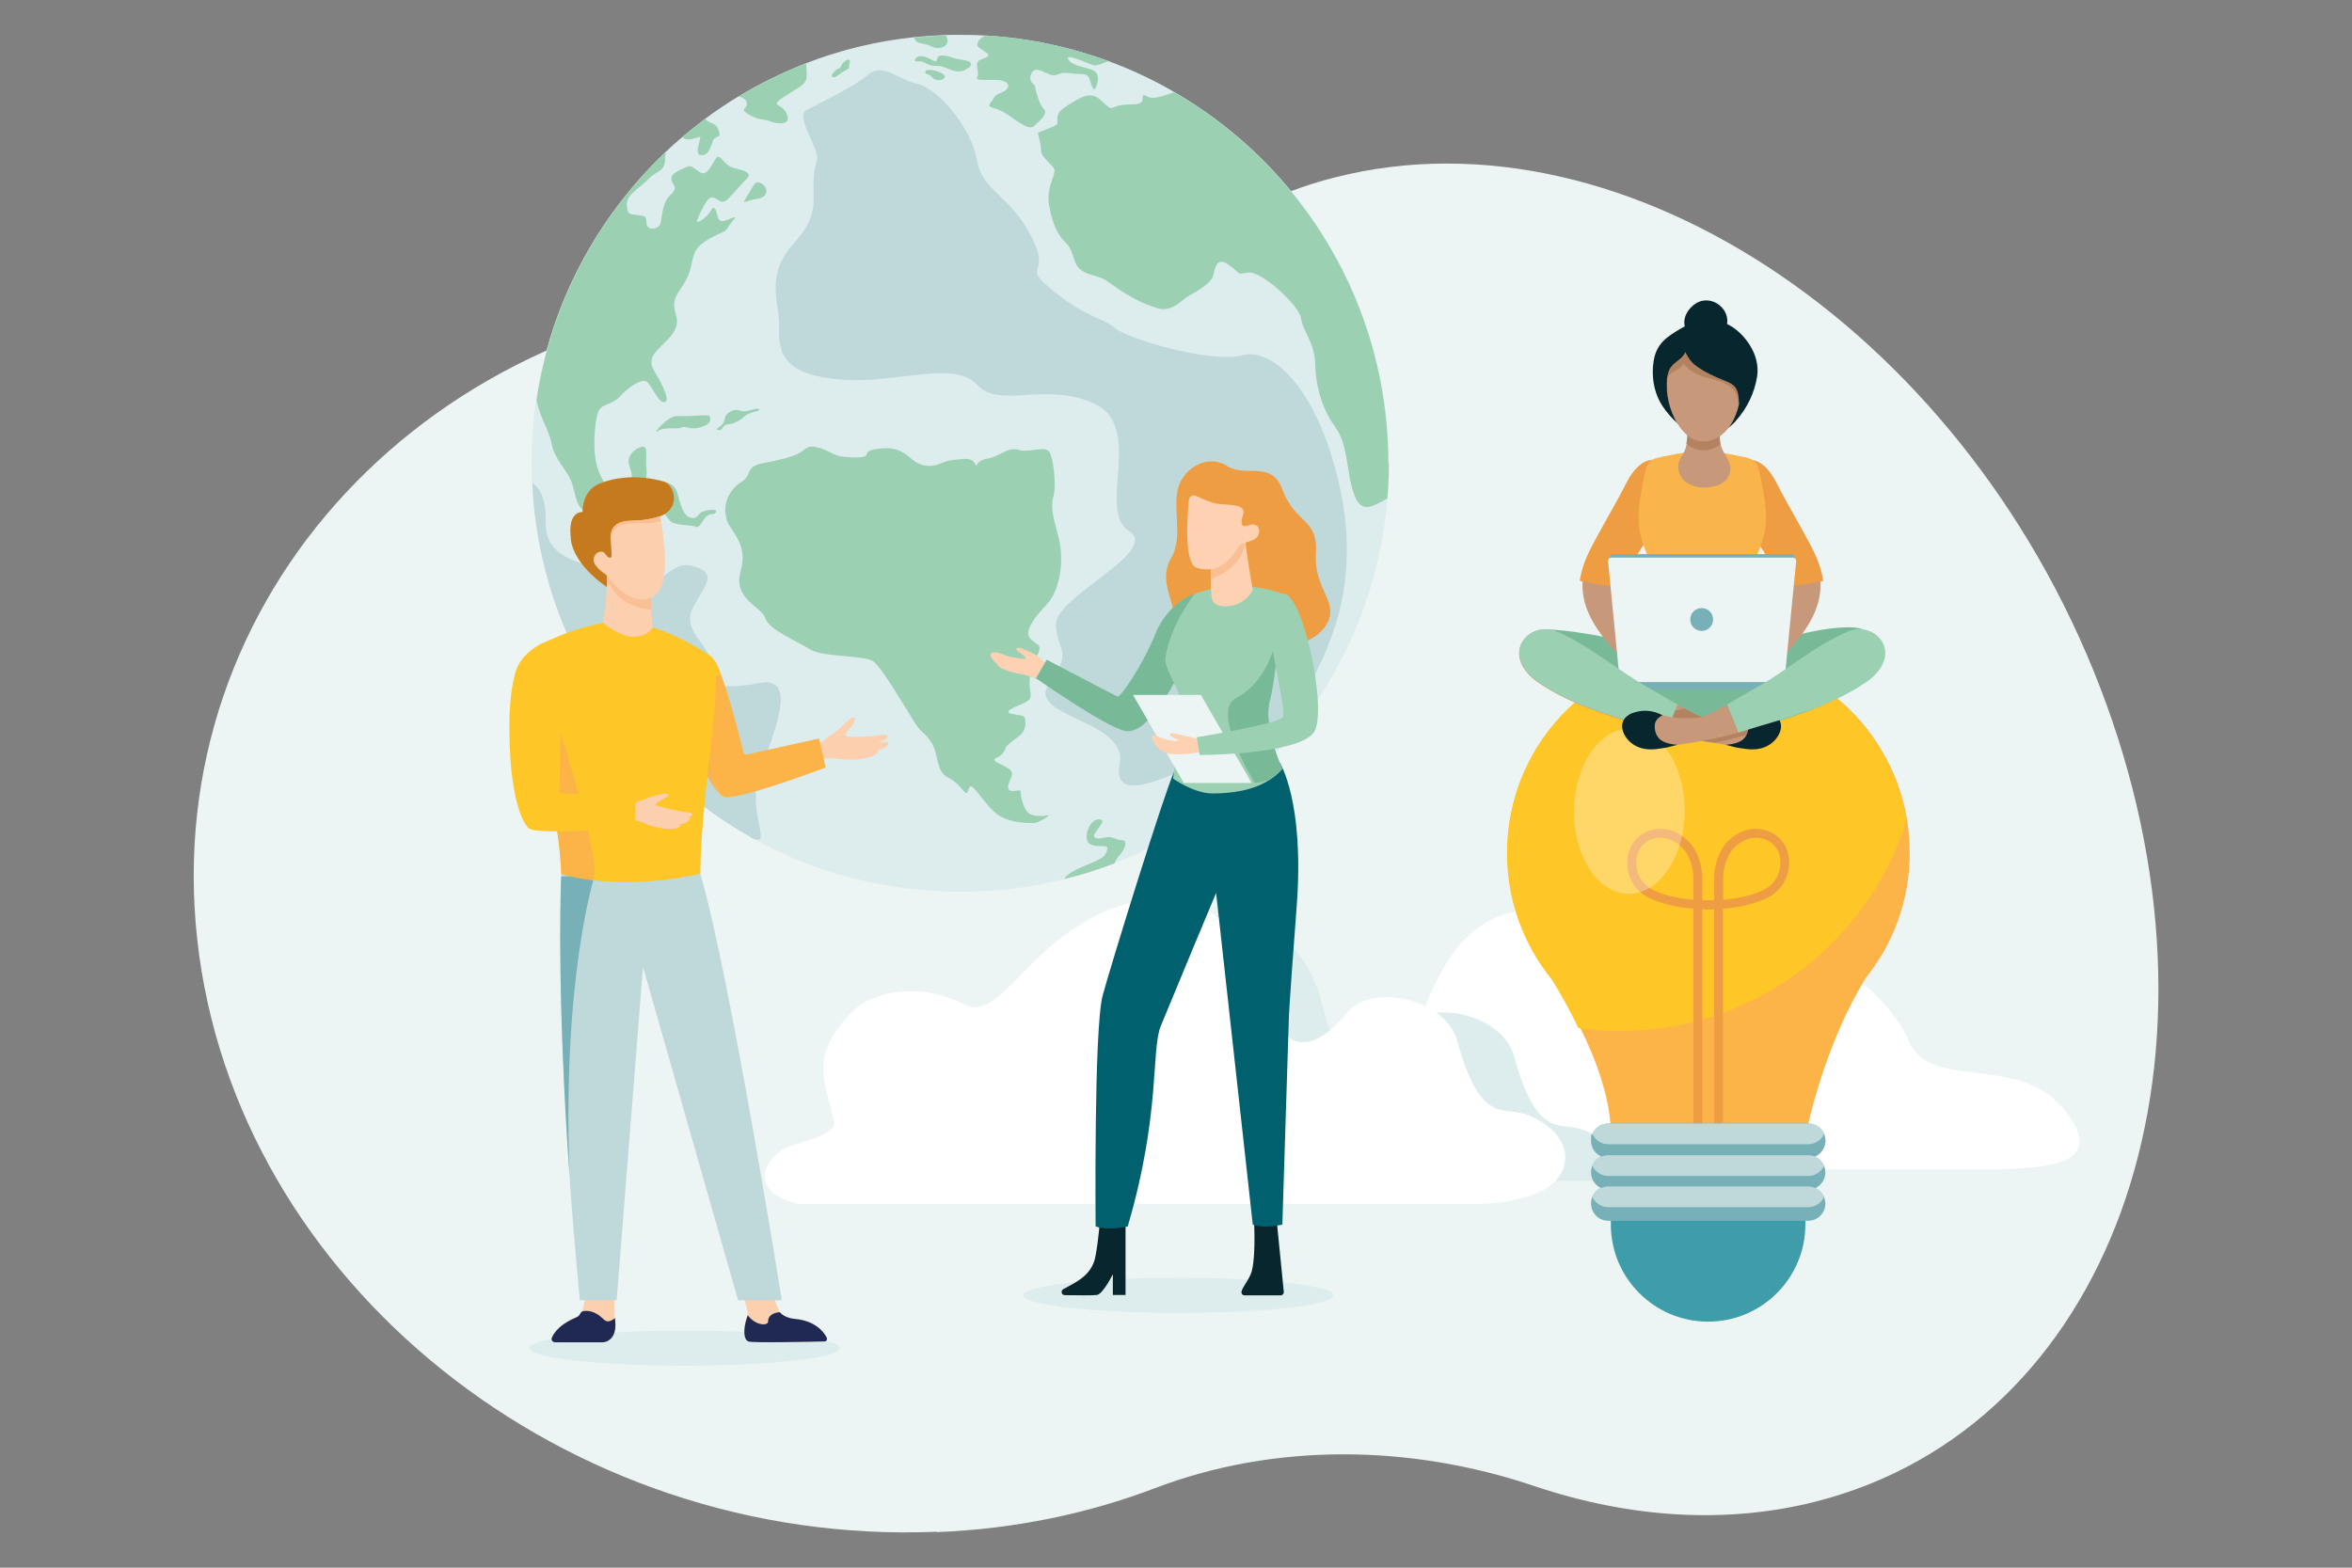 <?xml version="1.0" encoding="UTF-8"?>
<svg xmlns="http://www.w3.org/2000/svg" xmlns:xlink="http://www.w3.org/1999/xlink" version="1.1" viewBox="0 0 1296 864">
  <rect x="0" y="0" width="1296" height="864" fill="#808080" stroke="none"/>
  <defs>
    <style>
      .cls-1 {
        fill: #ef9d43;
      }

      .cls-2 {
        fill: #fbbf96;
      }

      .cls-3 {
        fill: #77b0b7;
      }

      .cls-4 {
        fill: #c67a1e;
      }

      .cls-5 {
        fill: #ddeded;
      }

      .cls-6 {
        opacity: .3;
      }

      .cls-6, .cls-7 {
        fill: #fff;
      }

      .cls-8 {
        isolation: isolate;
      }

      .cls-9 {
        fill: #b38361;
      }

      .cls-10 {
        fill: #f9b44b;
      }

      .cls-11 {
        fill: #edf4f4;
      }

      .cls-12 {
        fill: #c0e1e6;
      }

      .cls-13 {
        fill: #fcb448;
      }

      .cls-14 {
        opacity: .2;
      }

      .cls-15 {
        fill: #08262d;
      }

      .cls-16 {
        fill: #9cd0b3;
      }

      .cls-17 {
        fill: #fccfaf;
      }

      .cls-18 {
        fill: #3f9daa;
      }

      .cls-19 {
        fill: #bccea4;
      }

      .cls-20 {
        fill: #fdd1b1;
      }

      .cls-21 {
        fill: #61b6ca;
      }

      .cls-22 {
        fill: url(#linear-gradient);
        mix-blend-mode: multiply;
        opacity: .1;
      }

      .cls-23 {
        fill: #c79879;
      }

      .cls-24 {
        fill: #bfd9db;
      }

      .cls-25 {
        fill: #202952;
      }

      .cls-26 {
        fill: #78ba98;
      }

      .cls-27 {
        fill: #ffc628;
      }

      .cls-28 {
        clip-path: url(#clippath);
      }

      .cls-29 {
        fill: #01606d;
      }
    </style>
    <linearGradient id="linear-gradient" x1="-5619.1" y1="-1001" x2="-5583.4" y2="-1001" gradientTransform="translate(-5016 -1360) rotate(-151.7) scale(1 -1)" gradientUnits="userSpaceOnUse">
      <stop offset="0" stop-color="#fff"/>
      <stop offset="1" stop-color="#000"/>
    </linearGradient>
    <clipPath id="clippath">
      <path class="cls-10" d="M974.5,353.3c-2.1-5.5-5.1-9.9-6.9-15.6-2.4-7.7-4.1-18.6-1.3-26.5,2.9-8.4,6.5-15.1,6.8-24.4.2-8-1.4-15.9-3-23.8-1.6-7.7-2.3-10-9.9-11.2-2.7-.4-5.4-1.2-8.1-1.6-4.6-.8-9.2-1.2-13.9-1.2h0c0,0-.1,0-.2,0,0,0-.1,0-.2,0h0c-4.6,0-9.3.4-13.9,1.2-2.7.5-5.4,1.2-8.1,1.6-7.6,1.2-8.3,3.4-9.9,11.2-1.6,7.8-3.2,15.7-3,23.8.2,9.4,3.8,16,6.8,24.4,2.8,7.9,1.1,18.8-1.3,26.5-1.8,5.6-4.9,10.1-6.9,15.6-.2.4-.3.9-.2,1.3.2.6.7.9,1.2,1.2,10.1,5.3,21.4,6.8,32.4,7.7,1,0,1.9.1,2.8.2h0c0,0,.1,0,.2,0,0,0,.1,0,.2,0h0c.9,0,1.9-.2,2.8-.2,11-.8,22.3-2.4,32.4-7.7.5-.3,1.1-.6,1.2-1.2.1-.4,0-.9-.2-1.3Z"/>
    </clipPath>
  </defs>
  <!-- Generator: Adobe Illustrator 28.6.0, SVG Export Plug-In . SVG Version: 1.2.0 Build 709)  -->
  <g class="cls-8">
    <g id="Calque_1">
      <g>
        <path class="cls-11" d="M516.1,844.4c43-1.7,83.5-10.2,120.5-24.3,65.5-24.9,140.2-24.3,209.1-1,51.6,17.3,104.8,21.2,155.1,8.4,161.5-41.3,233-238,159.8-439.6-73.2-201.6-263.6-331.4-425.1-290.1-13.1,3.3-25.4,7.7-37.2,12.9-74.9,33.4-158.1,49.4-243.2,50-4.7,0-9.4.2-14.2.4-204.3,8.2-353.1,168.1-332.2,356.8,20.8,188.7,203.3,334.8,407.4,326.3Z"/>
        <g>
          <g>
            <path class="cls-12" d="M411.6,460.3c.3.2.7.4,1,.6-.3-.2-.7-.4-1-.6Z"/>
            <path class="cls-5" d="M765.3,255.4c0,6.5-.3,12.9-.8,19.2-7.4,92.1-67.7,169.3-150.5,201.2-9,3.5-18.2,6.4-27.6,8.7h0c-18.3,4.6-37.5,7-57.3,7-41.4,0-80.3-10.6-114.1-29.3,10.3,5-3.8-15.6,3.2-35.7,7.5-21.5,22.1-54.2,0-49.9-22.1,4.3-35.2.6-28.5-8.6,6.7-9.2-16-19.1-8-33.3,8-14.2,12.9-18.5,0-22.6-12.9-4.1-22.8,17.7-27.8,7.8-5-9.9-54.3-1.3-53.5-32,.3-11.8-2.6-18.5-7.3-21.6-.2-3.6-.2-7.2-.2-10.9,0-11.7.8-23.3,2.5-34.6,7.8-53.5,33.7-101.2,71.1-136.8,3.1-3,6.3-5.8,9.6-8.6,4-3.4,8.2-6.7,12.4-9.9,5.9-4.4,12-8.5,18.3-12.3,11.8-7.1,24.2-13.2,37.2-18.3,18.8-7.3,38.8-12.2,59.6-14.4,5.8-.6,11.6-1,17.5-1.2h0c2.6-.1,5.3-.1,8-.1,4.9,0,9.7.1,14.5.4h0c23.5,1.4,46.1,6.3,67.3,14.1,12.7,4.7,24.8,10.4,36.3,17.1,70.6,40.9,118,117.2,118,204.6Z"/>
          </g>
          <path class="cls-16" d="M400.3,286.3c2.3,7,12.2,13.3,7.8,28.6-4.4,15.3,11.7,19.4,13.6,25.8,1.9,6.4,17.8,12.8,24.7,17.2,6.9,4.4,30.3,3.1,35,6.7,4.7,3.6,17.5,25.5,22.2,33,4.7,7.5,6.9,6.4,10.3,12.8,3.3,6.4,2.1,15,8.3,18,6.2,3.1,8.4,7.8,10,8.6,1.7.8,1.1-5.8,4.2-2.8,3.1,3.1,9.4,13,15.5,16.1,6.1,3.1,13.3,3.3,17.2,3.3s9.2-4.4,9.2-4.4c0,0-6.1,1.4-10.3-.3-4.2-1.7-5.8-11.1-5.6-12.8.3-1.7-6.9,1.9-6.9-2.2s4.7-7.5.3-10.3c-4.4-2.8-10.3-4.4-6.9-5.8s4.7-3.9,5.3-5.8,7.2-5.6,9.2-8.1c1.9-2.5,1.9-6.7,1.1-8.6-.8-1.9-10.8-1.1-8.6-3.6,2.2-2.5,11.4-4.2,11.9-7.5.6-3.3-1.4-5.6,0-12.5,1.4-6.9,4.7-10.8,5-14.4.3-3.6-9.2-3.9-5.3-11.9,3.9-8.1,9.2-10.8,12.5-16.7,3.3-5.8,6.9-19.2,3.1-33.3-3.9-14.2-3.9-17.2-2.5-22.5,1.4-5.3,0-19.4-2.2-23.6-2.2-4.2-11.9.6-17.2-1.4-5.3-1.9-11.1,3.9-16.4,4.7-5.3.8-6.1,2.8-6.7,3.9-.6,1.1-.6-4.2-6.9-3.6-6.4.6-7.8.4-12.5,2.4-4.7,2-10.8,2.6-16.4-2.4-5.6-5-10.3-6.9-19.7-5.4-9.4,1.5,0,4.8-12.2,4.6-12.2-.3-10.6-2.6-18.3-5.1-7.8-2.4-7.5.6-11.9,2.8-4.4,2.2-10.3,3.7-20,5.5-9.7,1.8-5.8,6.8-11.4,10.1-5.6,3.3-11.4,11.4-8.3,20.8Z"/>
          <path class="cls-16" d="M615.9,472.6c-.7.7-1.3,1.9-1.8,3.2-9,3.5-18.2,6.4-27.7,8.7.8-1.7,3.3-4,11.5-7.4,10.1-4.2,11.1-5,12.2-8.8,1.1-3.8-6.4-.3-10.1-3.6-3.7-3.3,1.4-15.9,7.2-12.6,1.3.7-2.8,5.3-4.1,7.5-1.3,2.2,1.3,3.1,5.5,2,4.2-1.1,6.4,1.5,9.9,1.5s1,5.8-2.6,9.4Z"/>
          <path class="cls-16" d="M384.8,120c-3.1,5.6,5-.3,6.9-3.9s2.8-.3,3.9,3.6c1.1,3.8,4.4,1.7,8.1.3,3.6-1.4-.8,1.9-2.5,5.3-1.7,3.3-4.7,2.5-12.8,7.8-8.1,5.3-5.8,10.8-9.4,19.2-3.6,8.3-9.7,11.1-6.7,20.5,3.1,9.4-4.4,13.9-10,20-5.6,6.1-3.1,9.4-.3,14.2,2.8,4.7,7.5,13.9,4.2,14.7-3.3.8-7.2-9.7-10-11.4-2.8-1.7-10,3.1-14.2,7.8-4.2,4.7-8.6,4.2-11.4,7.2-2.8,3.1-3.6,18.6-2.8,25.2.8,6.6,2.5,12,6.4,17,3.9,5,7.5-.3,11.7-1.9,4.2-1.7,1.4-6.1.6-10.1-.8-4,2.5-8,6.9-9.2,4.4-1.2,1.9,6,2.8,11.5.8,5.6-2.2,9.4,1.9,13.3,4.2,3.9,3.1-3.9,4.7-5,1.7-1.1,8.3-.3,10,4.4,1.7,4.7,2.8,12.5,6.7,14.4,3.9,1.9,5-.8,6.4-2.2,1.4-1.4,9.7-2.8,8.6-.6-1.1,2.2-1.7.3-4.4,1.9-2.8,1.7-4.7,7.5-6.4,6.4-1.7-1.1-9.7-.6-13.3-2.5-3.6-1.9-5.3-10-10.8-9.2-5.6.8-5.3,3.1-11.7-.3-6.4-3.3-6.4-2.2-9.4-1.4-3.1.8-2.2,5.8-12.2,5.6-10-.3-8.6-11.4-11.9-18.3-3.3-6.9-8.9-11.4-10.6-20.3-1.3-6.8-5.9-13.1-8.2-23.3,7.9-53.5,33.7-101.2,71.1-136.8-.1,1.2-.2,2.5-.2,3.7,0,7.2-4.4,6.1-9.2,11.1-4.7,5-12.1,8.4-11.9,14.2s1.9,5,5.8,5.6c3.9.6,5,.3,5,4.2s4.7,4.2,6.9,1.9c2.2-2.2.8-11.9,6.1-16.9,5.3-5,1.1-5.3.8-8.9-.3-3.6,4.4-4.7,7.5-6.4s3.6-.6,8.1,2.5c4.4,3.1,7.2-6.1,9.4-8.1,2.2-1.9,3.9,4.4,9.4,5.8,5.6,1.4,10.6,2.5,6.9,6.1-3.6,3.6-5,5.6-9.4,10.2-4.4,4.6-5.6.9-8.9,0-3.3-.8-5.3,5.3-8.3,10.8Z"/>
          <path class="cls-16" d="M433.5,62.9c3,6.5-5.6,5.4-9.3,3.9-3.7-1.5-5.7-.2-11.6-3.7-5.9-3.5-.2-3.1-1.1-6.5-.5-1.9-2.1-2.9-4.5-3.4,11.7-7.1,24.2-13.2,37.2-18.3,0,1.4.2,3.2.3,5.1.4,6.5-2.2,6.7-11.8,12.9-9.6,6.2-2,3.4.9,9.9Z"/>
          <path class="cls-16" d="M392.8,77.9c-1.5,3.7-2.2,7.2-5.6,7.6-3.3.4-3-2.4-2.4-5.2.6-2.8,1.5-4.8.9-4.9-.6,0-8,3.2-9.6,0,4-3.4,8.2-6.7,12.4-9.9,3.6,3.6,5.7,1.4,7.5,6.4,1.9,5-1.9,2.2-3.3,5.9Z"/>
          <path class="cls-16" d="M415.9,101.4c-1.8,2.1-3,5-5.2,8.3-2.2,3.3,1.1.6,5.9,0,4.8-.6,6.1-3,5.6-5.4-.6-2.4-4.4-5.2-6.3-3Z"/>
          <path class="cls-16" d="M463.1,37.2c-.2.4-.8.4-1.2.6-2.8,1.7-4.7,4.4-2.9,4.7,2,.4,2.2-1.1,6.5-3.5,4.3-2.4,1.3-.6,2.6-3.9,1.3-3.3-2.8-3-5,2Z"/>
          <path class="cls-16" d="M765.3,255.4c0,6.5-.3,12.9-.8,19.2-2.5,1.6-5.1,2.9-7.5,3.9-7.4,3.1-10.3-1.7-12.8-13-2.5-11.4-2.2-21.7-8.9-30.8-6.7-9.2-10.3-21.7-10.6-33.9-.3-12.2-6.7-17.8-7.8-25.3-1.1-7.5-22.2-26.4-29.2-25.3s-3.1,1.1-10.6-4.2c-7.5-5.3-7.5,3.1-8.9,6.7-1.4,3.6-9.2,8.3-13,10.3-3.9,1.9-9.2,9.7-18,6.7-8.9-3.1-8.1-3.1-13.3-5.8-5.3-2.8-8.6-5.3-14.2-9.2-5.6-3.9-15-2.2-17.8-11.7-2.8-9.4-4.4-8.1-7.5-12.5-3-4.4-5-9.4-6.4-18-1.4-8.6,3.3-15.8,3.1-18.6-.3-2.8-7.5-6.9-7.5-11.1s-1.7-8.6-1.7-9.4,11.1-3.9,10.8-5.4c-.3-1.5-.3-5.4,1.7-7.1,2-1.7,10.3-7.5,14.7-8.2,4.4-.7,6.4,1.5,10.3,5.1,3.9,3.6,3.1.6,9.4,0,6.4-.6,8.1,0,10-1.4,1.9-1.4-.8-5.8,3.6-3.1,2.6,1.6,8.2-.2,14.6-2.5,70.6,40.8,118,117.2,118,204.6Z"/>
          <path class="cls-16" d="M603.5,39.5c2.5,2.2,1.4,6.9,0,9.2-1.4,2.2-2.2-3.3-3.6-6.1-1.4-2.7-5-1.4-10.8-2.3-5.8-.8-6.1,1.7-9.4,1.1-3.3-.6-7.5-4.2-10-2.5-2.5,1.7-2.5,5.6-.8,6.9,1.7,1.4,1.4,2.2,2.2,5.3.8,3.1,2.5,7.5,4.4,9.5,1.9,2-2.2,5.7-5.6,8.8-3.3,3.1-10.6-3.9-16.7-7.5-6.1-3.6-10-1.9-7.2-5.6,2.8-3.6,1.2-3.4,5.8-5.3,6.1-2.5,4.4-6.7-2.5-6.9-6.9-.3-11.9.6-10.8-1.6,1.1-2.2-.6-5.3,0-7.8.6-2.5,6.1-2.5,6.1-4.2s-6.1-3.9-6.1-5.8,2.7-5.1,5.1-5.1h0c23.5,1.4,46.1,6.3,67.3,14.1-3.7,1.2-6.4,3-8.9,2.1-3.1-1.1-15.8-6.9-13.3-2.9,2.5,4,12.2,4.3,14.7,6.5Z"/>
          <path class="cls-16" d="M504.8,32c-2.4,3.4,1.8.6,5.3,2.8,3.5,2.2,5.3,1.1,8.7,1.8s7.9,4.3,12.6,2.1c4.7-2.2,5.4-4.9-1-5.7-6.4-.8-5.9-2.1-11-2.4-5.1-.3-1.1,5.1-5.9,2.4-4.9-2.8-7.8-2.3-8.7-1Z"/>
          <path class="cls-16" d="M522.1,22.3c.2,3.6-4.8,5.4-9.4,3.1-4.2-2.2-7.8-.5-9-4.7,5.8-.6,11.6-1,17.5-1.2h0c.5.8.9,1.8.9,2.9Z"/>
          <path class="cls-16" d="M510,39.4c-.7,2.4.7,0,3.6,3.2,2.9,3.1,7.8,1.1,6.9-.9-.8-1.9-9.9-4.7-10.6-2.3Z"/>
          <path class="cls-16" d="M362.7,237.5c3.4-2.5,10.7-.6,13-1.9,2.3-1.2,4.2,1.6,10,0,5.8-1.7,5.6-3.3,5.6-5.2s-.9-1.7-9.7-1.2-9-.9-13.2,1.8-9,8.9-5.7,6.5Z"/>
          <path class="cls-16" d="M403.5,226.3c-4.1,2-3.6,2.9-4.6,6-1,3.1-5.9,4.2-3.1,4.7,2.8.6,1.9-2.8,5.3-3.1,3.3-.4,5.9-1.6,9.3-4.5,3.4-3,7.8-2.1,7.9-3.7,0-1.6-5.8,1.1-8.1,1-2.3,0-4.2-1.5-6.6-.4Z"/>
          <path class="cls-24" d="M450.2,88.2c-5.8,18.1,4.9,26.2-12.3,45.3-17.2,19-8,32.7-8.6,47.4-.6,14.7,3.6,25.9,34.1,28.3,30.5,2.4,62.3-11,75,2.8,12.7,13.8,37.9-2.2,65,10.7,27.1,12.9.9,58.7,18.6,69.9,17.7,11.3-40.1,35.9-40.1,51.3s10.1,13.8-3.7,32.6c-13.8,18.8,43.7,20.1,38.8,44.5-4.9,24.4,29.6,5.1,51.7-3.7,22.1-8.8,42.3-18.6,51.6-37.1,9.3-18.5,29.8-53.5,18.6-108.6-11.2-55.2-37-80.4-54.2-75.8-17.2,4.6-63-8.8-70.3-15-7.3-6.2-14.7-5-33.8-20.3-19.1-15.4-.6-7.4-12.3-30.2-11.7-22.8-27.3-25.2-30-42.1-2.7-17-20.8-39.1-32.6-41.9-11.9-2.8-19.2-12.1-27.6-5-8.3,7.1-27.1,15.7-33.7,19.4-6.6,3.7,7.5,21.7,5.7,27.4Z"/>
          <path class="cls-12" d="M415.1,462.2c-.8-.4-1.6-.9-2.4-1.4,0,0,0,0,0,0-.4-.2-.7-.4-1-.6h0c-67.9-39.1-114.6-110.9-118.4-194,4.7,3.1,7.6,9.8,7.3,21.6-.8,30.7,48.5,22.1,53.5,32,5,9.9,14.8-11.9,27.8-7.8,12.9,4.1,8,8.4,0,22.6-8,14.2,14.7,24.1,8,33.3-6.7,9.2,6.4,12.9,28.5,8.6,22.1-4.3,7.5,28.4,0,49.9-7,20.1,7.2,40.7-3.2,35.7Z"/>
          <path class="cls-24" d="M415.1,462.2c-.8-.4-1.6-.9-2.4-1.4,0,0,0,0,0,0-.4-.2-.7-.4-1-.6h0c-67.9-39.1-114.6-110.9-118.4-194,4.7,3.1,7.6,9.8,7.3,21.6-.8,30.7,48.5,22.1,53.5,32,5,9.9,14.8-11.9,27.8-7.8,12.9,4.1,8,8.4,0,22.6-8,14.2,14.7,24.1,8,33.3-6.7,9.2,6.4,12.9,28.5,8.6,22.1-4.3,7.5,28.4,0,49.9-7,20.1,7.2,40.7-3.2,35.7Z"/>
          <path class="cls-21" d="M415.1,462.2c-.7-.3-1.5-.8-2.4-1.4.8.5,1.6.9,2.4,1.4Z"/>
        </g>
        <path class="cls-7" d="M765.3,644.4h324.7c36.9,0,72.5-1.3,47.6-32.7-25-31.4-73.7-10.2-85.6-37.6-11.9-27.4-52.3-60.6-79.4-40.5-27,20-64.5,15.6-96.2-14.8-19.7-18.9-39.1-19.7-54.6-12-9.5,4.7-17.4,12.5-23.1,21.2-9.4,14.5-16.2,32.1-21.1,49.1-10,34.8-12.3,67.4-12.3,67.4Z"/>
        <path class="cls-5" d="M462.7,743c0,5.4-38.3,9.7-85.5,9.7s-85.5-4.3-85.5-9.7,38.3-9.7,85.5-9.7,85.5,4.3,85.5,9.7Z"/>
        <path class="cls-5" d="M734.9,713.9c0,5.4-38.3,9.7-85.5,9.7s-85.5-4.3-85.5-9.7,38.3-9.7,85.5-9.7,85.5,4.3,85.5,9.7Z"/>
        <path class="cls-5" d="M893.7,646.9c0,1.4-.2,2.7-.5,3.9h-439c2.6-5.1,8.3-9.6,15.5-11.7,8.3-2.4,22.4-6.6,21.2-12.4-4.6-21.5-15.2-37,12.1-62.5,8.6-8,34.3-15.3,58.9-2.4,19.6,10.3,32.5-28,73.4-48.8,1.2-.6,2.4-1.2,3.7-1.8,23.5-10.8,53.1-9.7,72.5,10.1,7.9,8.1,14.1,19.2,17.5,33.9,11.9,50.9,39.9,17,44.6,11.3,13.7-16.6,54.3-7.7,60.7,15.6,11.9,44,24.5,37.1,35.1,39.7,10.6,2.6,24.7,11.9,24.4,25Z"/>
        <path class="cls-7" d="M862.4,638.4c-.5,25.2-47.6,25.1-47.6,25.1h-374.5c-29.3-6.3-20.2-27.7-1.9-32.9,8.3-2.4,22.4-6.6,21.2-12.4-4.6-21.5-15.2-37,12.1-62.5,8.6-8,34.3-15.3,58.9-2.4,20.2,10.6,33.2-30.3,77.1-50.5,33-15.2,78.1-6.9,90,44,11.9,50.9,39.9,17,44.6,11.3,13.7-16.6,54.3-7.7,60.7,15.6,11.9,44,24.5,37.1,35.1,39.7,10.6,2.6,24.7,11.9,24.4,25Z"/>
        <g>
          <path class="cls-1" d="M646.5,339.5c.9-8.2-8.5-19.7-1.1-32.1,7.4-12.4-1-31.1,5.4-42.5,4.9-8.8,15.9-14.2,25.7-7.9,9.8,6.2,24.1-3.4,30,12.5,7.2,19.6,20,15.8,18.6,35.9-1.3,20.1,14.4,27.2,4.9,40.2-9.4,12.9-32.6,12.9-48,7.6-15.4-5.4-37.8,6.7-35.5-13.6Z"/>
          <path class="cls-20" d="M577.2,366.4s-4.2-4.2-6.5-5.5-4.6-2.2-6.6-3.1c-4-1.8-5.4-.1-2.7,1.5,2.7,1.6,4.6,4,3.5,3.9-1.2-.1-8.1-.8-10.6-1.9-2.8-1.2-6.7-2.4-7.8-1.5-2.3,1.8,1.9,4.9,3.5,7.1,1.6,2.2,9.5,4.2,13.8,4.9,4.3.7,8,2.9,8,2.9l5.4-8.2Z"/>
          <path class="cls-26" d="M658.3,327.2s-14.6,4.6-21.7,22.2c-7.1,17.6-19.3,35.1-20.8,34.5-1.5-.6-39-20.3-39-20.3l-6,10.2s39.6,27.7,49.5,29.1c14.4,2.1,30.9-35.1,30.9-35.1l7.1-40.6Z"/>
          <path class="cls-15" d="M620.2,671.8v41.9h-7v-11.4s-5.4,10.9-8.8,11.4c-2.2.3-10.7.2-17.7.1-1.8,0-2.4-2.4-.8-3.3,6.4-3.6,15.7-7.3,17.7-18,1.8-9.3,2.6-21.4,2.6-21.4l14,.6Z"/>
          <path class="cls-15" d="M703.3,670.8l4.1,41.2c.1,1-.7,1.9-1.8,1.9h-19.8c-1.1,0-1.9-.9-1.7-2,.3-2.4,4.5-6.9,5.7-11.5,2.5-10.1,1-31.1,1-31.1l12.6,1.5Z"/>
          <path class="cls-29" d="M705.1,420.2s13.8,21.2,9.4,79.3c-4.4,58.1-4.3,61.1-4.3,61.1l-3.6,114.3s-10.3,2.5-16.3,0l-20.2-182.8s-25.1,60.1-30.5,73.4c-5.4,13.3,0,48.5-18.2,110.4,0,0-10.8,2.6-17.7,0,0,0-1-109.2,3.9-127.3,4.9-18.1,34.2-112.3,39.3-123.1,5-10.8,58.2-5.3,58.2-5.3Z"/>
          <path class="cls-16" d="M706.6,423.8c-2.1,2.4-4.6,4.4-7.2,6.1-9.4,6-21.3,7.4-31.4,7.4s-21.6-8.2-21.6-8.2c0,0,4-31.8,4.3-40.4.3-8.5-9.5-19.6-8.5-26.3,2.8-18.5,16.1-35.1,16.1-35.1,26.6-9.5,48.3,0,48.3,0,0,0-.6,8.7-1.6,19.7-1.2,13.7-3.1,31-5.3,39.1-3.9,14.4,6.9,37.8,6.9,37.8Z"/>
          <path class="cls-26" d="M706.6,423.8c-2.1,2.4-4.6,4.4-7.2,6.1l-7.9,1.7s-24.6-39.6-10.5-46.8c14.1-7.2,20.8-23.3,23.6-37.8h.4c-1.2,13.7-3.1,31-5.3,39.1-3.9,14.4,6.9,37.8,6.9,37.8Z"/>
          <polygon class="cls-11" points="689.7 431.5 652.3 431.5 624.3 383 661.7 383 689.7 431.5"/>
          <path class="cls-20" d="M661.4,407.5s-7-1.7-10.5-2.5c-2.7-.6-6.4-1.5-6.2,0,.2,1.5,4.7,2.3,4.6,3.1s-7,0-12.2-2.6c-5.2-2.6-1.2,9.4,8.4,10.1,9.6.7,18.2-1.7,18.2-1.7l-2.5-6.4Z"/>
          <path class="cls-16" d="M706.6,327.2c-17.1,3.6,4.3,64.3,0,68.3-4.3,3.9-47.1,10.8-47.1,10.8l1.5,9.8s52.9,0,62.7-12.1c8.5-10.5-5.9-79.2-17.1-76.8Z"/>
          <path class="cls-20" d="M690.3,325c-4.3,10.1-21.7,12.6-22.7,4-.5-4.2-.5-10.4-.4-15.5.1-5.3.4-9.5.4-9.5,0,0,17.9-17.1,18.3-9.2.4,7.9,4.4,30.2,4.4,30.2Z"/>
          <path class="cls-2" d="M685.9,300.6c-2.2,11.3-14,16.9-18.7,18.7.1-5.3.4-9.5.4-9.5,0,0,17.9-17.1,18.3-9.2Z"/>
          <path class="cls-20" d="M659,273.3c-1.7-.8-3.7.3-3.9,2.2-1,10-2.7,35.5,4.5,37.5,15.1,4.4,21.4-10.2,23.5-12.4,2.1-2.2,9.7-1.9,10.6-6.7.9-4.8-3.2-5.4-5.3-4.5-2.1.9-5.9,1.8-3.5-5.5,2.4-7.3-10.3-4.9-16.6-6.8-3.4-1.1-6.8-2.6-9.2-3.8Z"/>
        </g>
        <g class="cls-14">
          <path class="cls-7" d="M1013.3,645.4h-134.6c24.4,0,44.1-20.8,44.1-45.2s-19.8-44.1-44.1-44.1h134.6c-24.4,0-44.1,19.8-44.1,44.1s19.8,45.2,44.1,45.2Z"/>
        </g>
        <g>
          <g>
            <path class="cls-17" d="M412.3,739.3c2.1.8,28.6.3,39.6.1,2.3,0,3.3-2.8,1.7-4.4-2.7-2.6-7.6-5.7-15.9-6.5-3.6-.3-5.8-1.5-7.1-3.5-1.8-2.7-5.8-13.3-5.5-18.7,0-1.2-2.4-2.8-2.3-4.1.9-11.3-16.1,1.7-16.1,1.7,0,0,1.3,2.9,1.3,5.2-.1,3.3,4.7,11.7,3.8,15.6-.1.6-.3,1.1-.5,1.6-2.1,6.5-1.7,11.8.9,12.8Z"/>
            <path class="cls-25" d="M412.3,739.3c2.2.9,33.2.2,42.1,0,1.1,0,1.6-1.2,1.1-2.2-1.8-3.6-6.8-9.2-17.4-10.2-3.6-.3-7-1.8-8.3-3.7-3.7.2-6.7,1.9-6.6,5.3,0,2-6.3,2.6-11.2-3.6-.1.6-.3,1.1-.5,1.6-2.1,6.5-1.7,11.8.9,12.8Z"/>
          </g>
          <g>
            <path class="cls-17" d="M309,730.9c-3.6,3-1.5,8.9,3.2,8.9h19.4c3.5,0,8.2-2.8,7.3-11.6,0-.5-.1-1.1-.1-1.7-.3-4.3-.3-9.4-.2-13.6.1-5,.4-8.8.4-8.8l-14.8-8.9-2.9-1.8s0,.6.2,1.7c.4,3.3,1.2,10.9.9,17.8-.2,4.6-.9,8.9-2.6,11.3-.6.8-1.2,1.3-2,1.7-3.9,1.6-6.7,3.4-8.8,5.1Z"/>
            <path class="cls-25" d="M304.1,737.1c-.6,1.3.4,2.7,1.8,2.7h25.8c3.5,0,8.2-2.8,7.3-11.6,0-.5-.1-1.1-.1-1.7-2.6,1.7-4.2,2.7-6.4.5-1.7-1.6-5.5-5.2-11-4.4-1.6.2-1.9,2-2.6,2.6-.3.3-.7.5-1.1.7-9.1,3.8-12.5,8.4-13.7,11.3Z"/>
          </g>
          <path class="cls-24" d="M313.9,649.2v.2c1.4,20.6,3.3,43,5.6,67.2h20.3l14.5-183.7,52.4,183.7h24.1s-28.6-179.4-44.9-235c-16.3-55.6-76.4-3.6-76.4-3.6,0,0,0,1.6-.2,4.9-.6,16.2-1.9,72.3,4.7,166.2Z"/>
          <path class="cls-3" d="M313.9,649.2c-4.4-110.8,13.8-166.6,13.8-166.6l-18.5.4c-.6,16.2-1.9,72.3,4.7,166.2Z"/>
          <path class="cls-17" d="M451,409.9l-.2,1.6-.8,7.6s1.3-.4,3.2-.7c2-.4,4.7-.7,7.1-.4.3,0,.5,0,.8.1,4.7.8,14,1.3,20.4-1.8,3.3-1.6,1.9-2.9,1.9-2.9,7.4-1.6,6.7-4.6,5.1-4.6-1.5,0-5.1.3-5.6.3,3.2-.5,6.1-1.9,6.1-3.1,0-1.1-1.5-1.3-4.5-.8-3.2.6-12.6,1.2-16.4.8-3.8-.4-2.2-1.5-.4-3.8,1.8-2.3,4.5-5.7,2.9-6.7-1.6-1-7.3,5.7-9.4,7.2-.8.6-2.5,1.8-4.3,3.1-2.8,2-5.8,4.2-5.8,4.2Z"/>
          <path class="cls-13" d="M384.8,385.8c-3.3,9.3-6,18.6-6,18.6,0,0,10.5,27.4,18.5,33.8.4.3.8.6,1.2.8,5.9,3.2,56.5-16,56.5-16l-3.7-16-39.7,8.8c-.9.2-1.8-.4-2-1.3-1.8-7.9-11.3-44.8-15.5-49.2-2.5-2.6-5.6,10.2-9.3,20.5Z"/>
          <path class="cls-22" d="M384.8,385.8c-3.3,9.3-6,18.6-6,18.6,0,0,10.5,27.4,18.5,33.8-9.9-18.8-11.4-52.7-11.4-52.7,0,0-.4.1-1,.3Z"/>
          <path class="cls-27" d="M290.8,398.5c1.2,5,2.9,10.5,5.2,16.4,12.6,32.4,13.3,66.7,13.3,66.7,5.7,1.7,11.6,2.8,17.4,3.5,30.2,3.8,59.2-3.6,59.2-3.6,0-44.3,14.7-114.1,5.6-120-9-5.9-26.9-16.5-42.5-17.8l-16.7-.5c-35.7,7.6-42.5,19.6-42.5,19.6,0,0-4.4,13.2.9,35.7Z"/>
          <path class="cls-4" d="M314.5,297.2c2.1,16,22.4,28,22.4,28,0,0,2.4-11.5,7.4-22.2,3.8-8.2,9.1-15.9,16-17.4,15.7-3.4,11.8-17.5,6.1-20,0,0-18.2-6.3-36,.9-10,4.1-9.4,15.7-9.4,15.7,0,0-8.5-1-6.4,15Z"/>
          <path class="cls-17" d="M332.4,343.3s9,7.8,16.8,7.6c7.8-.2,10.3-4.7,10.3-4.7l-.5-10.2-.4-9.4-24.2-14.2h0s0,0,0,.1c0,.6,0,2.7,0,5.2,0,3.3,0,7.4-.2,9.3-.3,4.1-1.8,16.3-1.8,16.3Z"/>
          <path class="cls-13" d="M290.8,398.5c1.2,5,2.9,10.5,5.2,16.4,12.6,32.4,13.3,66.7,13.3,66.7,5.7,1.7,11.6,2.8,17.4,3.5.4-.8.7-1.6.8-2.6,2.5-14.9-22.7-91.2-22.7-91.2,0,0-7.9,3.9-14.1,7.1Z"/>
          <path class="cls-2" d="M334.1,316.7c0,.4.1.7.3,1,3.6,13.9,16.5,17.7,24.7,18.2l-.4-9.4-24.2-14.2s0,0,0,.1c-.5,1-.7,2.4-.3,4.2Z"/>
          <path class="cls-17" d="M327.1,309c.5,4,7.3,8,7.3,8,5.3,7.8,17.3,18.7,27,10.7,8.1-6.7,4.3-32.1,2.8-40.5-.3-1.7-.5-2.7-.5-2.7,0,0-7,2.4-14.6,2.4s-12.9,2-12.6,10.2c0,0,0,0,0,0,0,.2,0,.4,0,.6.6,8.7.8,9.6-.3,9.7-1.2.1-2.5-1.9-2.9-2.4-2-2.4-6.6-.1-6.1,3.9Z"/>
          <path class="cls-2" d="M336.4,297.2c0-1.4,1.8-7.6,8.6-8.4,5.7-.7,10.2.5,19.1-1.5-.3-1.7-.5-2.7-.5-2.7,0,0-7,2.4-14.6,2.4s-12.9,2-12.6,10.2Z"/>
          <path class="cls-17" d="M346.7,443.7l-.5,1.3-2.5,6.5s1.3,0,3,.1c1.9.2,4.3.5,6.4,1.3.2,0,.4.2.7.3,3.9,1.8,12,4.5,18.5,3.3,3.3-.6,2.4-2.1,2.4-2.1,5.1-.9,6.5-3.5,5.1-3.9-1.3-.4-4.1.1-4.5,0,2.9.3,5.9-.3,6.1-1.3.2-1-1-1.5-3.8-1.7-3-.2-11.3-2.2-14.7-3.2-3.3-1-1.4-1.2.7-2.8,2.1-1.6,5.7-2.4,4.5-3.7-1.1-1.3-8.3,1.1-10.6,1.8-.9.3-2.7,1-4.5,1.7-3,1.1-6.1,2.3-6.1,2.3Z"/>
          <path class="cls-27" d="M290.3,361.1c-8.1,4.8-10.9,26.2-9.1,56.7.6,9.6,2.9,29.2,9,37.4.3.4.6.8.9,1.1,4.9,4.6,58.7-.6,58.7-.6l.6-16.5-40.6-1.9c-.9,0-1.6-.8-1.6-1.7.3-8.1.9-42.4.5-48.5-1.4-18.1-7.4-32.6-18.5-26Z"/>
          <path class="cls-27" d="M381.2,355.4l9.2,5.5s4.1,2,6.2,9.2c2.1,7.1-9-2.6-9-2.6l-6.4-12.1Z"/>
          <path class="cls-27" d="M303.9,352.5s-16.9,4.4-20.4,20.1l18.4,11.2,2-31.4Z"/>
        </g>
        <g>
          <path class="cls-18" d="M941.2,728.4h0c-29.6,0-53.6-24-53.6-53.6v-7c0-25.7,20.9-46.6,46.6-46.6h14c25.7,0,46.6,20.9,46.6,46.6v7c0,29.6-24,53.6-53.6,53.6Z"/>
          <path class="cls-13" d="M1036.9,526.2h0s0,0,0,0c-2.6,4.4-5.4,8.5-8.6,12.5-24.4,39.3-33.4,87.6-33.4,87.6h-107.2c0-19.8-7.7-41.1-16.5-58.9-5.1-10.3-10.6-19.5-15.1-26.6-16-19.2-25.5-43.9-25.5-70.8,0-61.2,49.7-110.8,110.9-110.8,54.5,0,99.8,39.4,109.1,91.2,1.1,6.4,1.7,13,1.7,19.7,0,20.5-5.6,39.6-15.3,56.1Z"/>
          <path class="cls-27" d="M1050.6,452c-21.2,68.1-85.2,117.2-160.2,116.1-7,0-13.9-.6-20.7-1.6-5-10.4-10.3-19.7-14.7-26.8-15.7-19.4-25-44.2-24.6-71.1.8-61.2,51.1-110.1,112.4-109.3,54.5.8,99.3,40.7,107.8,92.7Z"/>
          <g>
            <path class="cls-1" d="M938,668.2h-4.9s0-167.4,0-167.4c-6.7-.5-15.6-1.9-23.9-5.7-10.6-4.8-13.7-15.6-12.2-23.5,1.7-8.6,8.3-14.3,17.3-14.8,7.8-.4,15.3,4.8,18.8,10.2,3.2,5,4.9,11,4.9,17.2v11.9c3.3,0,5.3,0,5.4,0l.4,4.9c-.3,0-2.4.2-5.8.1v167.1ZM915.3,461.7c-.2,0-.4,0-.6,0-6.8.3-11.6,4.4-12.8,10.8-1.2,6.1,1.3,14.4,9.4,18.2,7.4,3.4,15.6,4.7,21.8,5.2v-11.6c0-5.3-1.4-10.3-4.1-14.6-2.5-3.9-8.1-8-13.8-8Z"/>
            <path class="cls-1" d="M949.4,668.2h-4.9s0-167.1,0-167.1c-3.4,0-5.5,0-5.8-.1l.4-4.9c0,0,2.1.2,5.4,0v-11.9c0-6.2,1.7-12.2,4.9-17.2,3.4-5.4,11-10.6,18.8-10.2,9,.5,15.7,6.1,17.3,14.8,1.5,7.9-1.7,18.7-12.2,23.5-8.2,3.8-17.2,5.2-23.9,5.7v167.4ZM967.4,461.7c-5.7,0-11.3,4-13.8,8-2.7,4.3-4.1,9.3-4.1,14.6v11.6c6.3-.5,14.4-1.8,21.8-5.2,8.2-3.7,10.6-12,9.5-18.2-1.2-6.4-6-10.4-12.8-10.8-.2,0-.4,0-.6,0Z"/>
          </g>
          <path class="cls-3" d="M1005.9,628.7c0,2.6-1.1,5-2.8,6.7-1.7,1.7-4.1,2.8-6.7,2.8h-110.3c-5.2,0-9.4-4.3-9.4-9.5s.3-2.6.8-3.8c.5-1.1,1.2-2.1,2-2.9,1.7-1.7,4.1-2.8,6.7-2.8h110.3c3.9,0,7.2,2.4,8.6,5.7.5,1.2.8,2.4.8,3.8Z"/>
          <path class="cls-24" d="M1005.1,624.9c-.5,1.1-1.1,2.1-2,2.9-1.7,1.7-4.1,2.8-6.7,2.8h-110.3c-3.9,0-7.2-2.4-8.7-5.7.5-1.1,1.2-2.1,2-2.9,1.7-1.7,4.1-2.8,6.7-2.8h110.3c3.9,0,7.2,2.4,8.6,5.7Z"/>
          <path class="cls-3" d="M996.4,655.6h-110.3c-5.2,0-9.4-4.3-9.4-9.5h0c0-5.2,4.2-9.4,9.4-9.4h110.3c5.2,0,9.4,4.3,9.4,9.5h0c0,5.2-4.2,9.4-9.4,9.4Z"/>
          <path class="cls-3" d="M996.4,672.8h-110.3c-5.2,0-9.4-4.3-9.4-9.5h0c0-5.2,4.2-9.4,9.4-9.4h110.3c5.2,0,9.4,4.3,9.4,9.5h0c0,5.2-4.2,9.4-9.4,9.4Z"/>
          <path class="cls-6" d="M867.3,446.7c-.3,25.1,13.1,45.7,30,45.9,16.8.2,30.7-20,31-45.2.3-25.1-13.1-45.7-30-45.9-16.8-.2-30.7,20-31,45.2Z"/>
          <path class="cls-6" d="M929.4,393.4c0,8.6,6.8,15.7,15.4,15.8,8.6,0,15.7-6.8,15.8-15.4,0-8.6-6.8-15.7-15.4-15.8-8.6,0-15.7,6.8-15.8,15.4Z"/>
          <path class="cls-24" d="M1005.1,642.4c-.5,1.1-1.1,2.1-2,2.9-1.7,1.7-4.1,2.8-6.7,2.8h-110.3c-3.9,0-7.2-2.4-8.7-5.7.5-1.1,1.2-2.1,2-2.9,1.7-1.7,4.1-2.8,6.7-2.8h110.3c3.9,0,7.2,2.4,8.6,5.7Z"/>
          <path class="cls-24" d="M1005.1,659.6c-.5,1.1-1.1,2.1-2,2.9-1.7,1.7-4.1,2.8-6.7,2.8h-110.3c-3.9,0-7.2-2.4-8.7-5.7.5-1.1,1.2-2.1,2-2.9,1.7-1.7,4.1-2.8,6.7-2.8h110.3c3.9,0,7.2,2.4,8.6,5.7Z"/>
        </g>
        <g>
          <path class="cls-15" d="M955.8,232.7c-14,14.5-30,5.6-39.8-9-4.1-6.2-5.7-14-5.2-21.4.6-8.3,3.3-13.4,10.2-18,6.4-4.3,13.5-8.2,21.1-8.1,6,.1,11.9,2.9,16.3,7,6.7,6.3,11.2,15.2,9.8,24.3-1.4,9-5.6,17.7-11.7,24.4-.2.2-.4.5-.6.7Z"/>
          <path class="cls-26" d="M1035,368.6c-2.2,2.8-5.1,5.2-7.9,7.2-15.6,10.9-34.2,18.3-52.6,23.1-16.5,4.3-33.7,4.1-50.6,2.4-11.5-1.1-23-4.7-34.1-8-11.4-3.4-22.7-7.5-33.3-12.9-8.4-4.2-15.9-9.5-17.2-19.6-.5-4,.4-8.3,3.4-11,3.6-3.2,9.2-3.1,14.1-2.7,27.8,2.2,54.8,11.5,82.8,11.7,15.6,0,30.2-4,45.3-7.6,11.6-2.8,24.5-6,36.5-5.4,10.9.5,21.8,12.6,13.7,22.8Z"/>
          <path class="cls-23" d="M903.2,345.1c-.3-.7-.6-1.4-.9-2.1-3.4-7.6-5.9-15.6-7.4-23.8-.5-2.9-1.1-6.2-3.3-8.2-3.1-2.7-9.2-2.4-13.1-1.9-1.8.2-3.7.9-4.8,2.3-1.8,2.4-1.6,7.9-1.7,10.8-.4,17.7,13.6,32.3,24.9,44.3,2.2,2.3,4.6,4.6,7.6,5.6,3,.9,6.9,0,8.2-2.9,1-2.1.4-4.6-.4-6.8-1.3-3.8-3.3-7.3-5.6-10.5-1.5-2.2-2.5-4.4-3.6-6.7Z"/>
          <path class="cls-1" d="M916.1,283.7c-5,8.5-10.6,16.7-15.9,25-3,4.6-6,9.4-7.6,14.6-7.4-.2-14.8-1.7-22.1-3.1,1.2-9.8,6.3-18.7,11-27.2,4.8-8.9,10-17.6,14.6-26.7,3.7-7.4,10.6-16.1,19.8-11.7,7.1,3.4,6,13.2,4.5,19.5-.8,3.4-2.4,6.5-4.2,9.6Z"/>
          <path class="cls-23" d="M971.9,345.1c.3-.7.6-1.4.9-2.1,3.4-7.6,5.9-15.6,7.4-23.8.5-2.9,1.1-6.2,3.3-8.2,3.1-2.7,9.2-2.4,13.1-1.9,1.8.2,3.7.9,4.8,2.3,1.8,2.4,1.6,7.9,1.7,10.8.4,17.7-13.6,32.3-24.9,44.3-2.2,2.3-4.6,4.6-7.6,5.6-3,.9-6.9,0-8.2-2.9-1-2.1-.4-4.6.4-6.8,1.3-3.8,3.3-7.3,5.6-10.5,1.5-2.2,2.5-4.4,3.6-6.7Z"/>
          <path class="cls-1" d="M959,283.7c5,8.5,10.6,16.7,15.9,25,3,4.6,6,9.4,7.6,14.6,7.4-.2,14.8-1.7,22.1-3.1-1.2-9.8-6.3-18.7-11-27.2-4.8-8.9-10-17.6-14.6-26.7-3.7-7.4-10.6-16.1-19.8-11.7-7.1,3.4-6,13.2-4.5,19.5.8,3.4,2.4,6.5,4.2,9.6Z"/>
          <g>
            <path class="cls-10" d="M974.5,353.3c-2.1-5.5-5.1-9.9-6.9-15.6-2.4-7.7-4.1-18.6-1.3-26.5,2.9-8.4,6.5-15.1,6.8-24.4.2-8-1.4-15.9-3-23.8-1.6-7.7-2.3-10-9.9-11.2-2.7-.4-5.4-1.2-8.1-1.6-4.6-.8-9.2-1.2-13.9-1.2h0c0,0-.1,0-.2,0,0,0-.1,0-.2,0h0c-4.6,0-9.3.4-13.9,1.2-2.7.5-5.4,1.2-8.1,1.6-7.6,1.2-8.3,3.4-9.9,11.2-1.6,7.8-3.2,15.7-3,23.8.2,9.4,3.8,16,6.8,24.4,2.8,7.9,1.1,18.8-1.3,26.5-1.8,5.6-4.9,10.1-6.9,15.6-.2.4-.3.9-.2,1.3.2.6.7.9,1.2,1.2,10.1,5.3,21.4,6.8,32.4,7.7,1,0,1.9.1,2.8.2h0c0,0,.1,0,.2,0,0,0,.1,0,.2,0h0c.9,0,1.9-.2,2.8-.2,11-.8,22.3-2.4,32.4-7.7.5-.3,1.1-.6,1.2-1.2.1-.4,0-.9-.2-1.3Z"/>
            <g class="cls-28">
              <path class="cls-10" d="M962,253.5c.5-1.4,2.2-4.7,1.3-5.9-.9-1.3-4.2-1-5.5-1-14.3.5-28.5,1-42.8,1.4.8,3.1.9,5.9,2,8.9,1,2.6,2.3,5,4,7.2,3.4,4.4,8.1,7.4,13.5,8.5,9.2,1.8,19.3-2.7,24-10.8,1.5-2.6,2.4-5.5,3.4-8.4Z"/>
            </g>
          </g>
          <path class="cls-23" d="M927.3,264.1c4.5,5.1,13,5.5,19.1,3.4,4.1-1.4,7-4.6,7.1-9.1,0-5-4.2-8.5-5.3-13.1-.6-2.6-.6-5.3-.5-8,0-3.1,0-6.2.2-9.3-3.1-.7-5.6-1-8.8-.8-2.7.1-5.4-.2-8.1,0-.2,0-.5,0-.6.2-.2.1-.2.4-.2.6-.4,4.2,0,8.4-.3,12.7-.3,3.9-1.1,7.8-3.4,11-2.8,3.9-2.1,9.1.9,12.5Z"/>
          <path class="cls-9" d="M947.9,244.8c-.5-2.4-.4-4.9-.4-7.4,0-3.1,0-6.2.2-9.3-3.1-.7-5.6-1-8.8-.8-2.7.1-5.4-.2-8.1,0-.2,0-.5,0-.6.2-.2.1-.2.4-.2.6-.4,4.2,0,8.4-.3,12.7,0,1.2-.2,2.4-.5,3.6.4.4.9.7,1.3,1.1,3.3,2.5,7.8,3.3,11.8,2.2,2-.6,3.9-1.5,5.5-2.7Z"/>
          <path class="cls-23" d="M959.3,211.4c0-4.1-.7-8-1.8-11.2-4.8-13.9-22.3-17.1-32.6-6.9-11.6,11.4-6.7,38.1,5.8,47.3,3.3,2.5,7.8,3.3,11.8,2.2,12.1-3.4,17.1-18.4,16.8-31.3Z"/>
          <path class="cls-9" d="M959.3,199.3c-3.8-14.2-21-18.7-32.1-9.3-1.8,1.5-3,3.3-4.3,5.2-1.1,1.6-2.6,2.9-3.5,4.6-1,1.8-1.6,3.9-1.8,5.9-.2,2,.5,3.8.5,5.7,0-2,.8-4,2.3-5.4,1.2-1,2.7-1.7,4-2.4,1.4-.8,2.7-1.8,3.2-3.3,4.4,5.8,11.2,7.5,18,9.2,5.6,1.4,11.8,5,12,11.5,0,.8,0,1.1.4,2.2.4-1,.5-1.7.7-2.8.1-1.1.4-2.1.6-3.2.4-2.2.7-4.5.8-6.7.2-4.1-.1-8-1-11.3Z"/>
          <path class="cls-15" d="M961.3,223c.2-.3.4-.6.5-1,3-6.7,5.4-16.3,3.3-23.5-.8-2.7-2.3-5.2-4.1-7.3-5.1-6-12.7-9.1-20-8.5-2.9.3-5.1,1.7-7.7,2.9-2.5,1.2-5.5,1.8-8.1,2.7-3.1,1-6.2,2.1-8.6,4.2-1.8,1.5-3.1,3.6-4,5.8-1.1,2.6-1.2,5.5-.9,8.3.3,2.3.6,4.7,1.6,6.9.9,2,3.1,3.3,5,4.3-.3-.1,0-3.4,0-4,0-2.9.1-5.9,1-8.7.9-2.7,2.6-4.4,4.9-6.1.9-.7,1.8-1.4,2.6-2.2.4-.4,2-2.4,1.8-2.9,1.3,2.8,3.3,5.8,5.8,7.6,4.8,3.5,10.1,6,15.5,8.1.4.2.8.3,1.2.5,1.5.6,3,1.3,4.2,2.4,2.2,2,2.6,4.8,2.8,7.5,0,1.5.3,6.4,3.2,3.2,0,0,0,0,.1-.2Z"/>
          <polygon class="cls-19" points="887.1 306.6 886.2 308.7 989.8 308.7 988.7 306.4 887.1 306.6"/>
          <path class="cls-23" d="M937.6,408.3c3.9.9,8,1.2,11.6,1.9,1.6.3,3.3.6,4.9.7,2.6.3,5.2.3,7.9.3,1.9,0,3.8,0,5.7,0,1,0,2.1,0,3-.5,1.1-.6,1.8-1.7,2.4-2.8,1.2-2.1,2.7-4.2,3.7-6.5.6-1.4.9-2.5,1.7-3.7.8-1.2,1.7-2.7,1.1-4.1-.7-1.7-2.9-2.1-4.8-2.2-1.6,0-3.1,0-4.7.2-6.1.7-12,3.2-18.1,3.8-3.9.4-7.9.1-11.8,0-3.1-.2-7.9-1-10.7.8-1.1.7-2.9,2.5-3.1,3.9-.2,1.8,1.8,3.6,3.1,4.5,2.3,1.7,5.1,2.7,8.1,3.4Z"/>
          <path class="cls-9" d="M976.7,401.7c0,0,0-.2.1-.2.6-1.4.9-2.5,1.7-3.7.8-1.2,1.7-2.7,1.1-4.1-.7-1.7-2.9-2.1-4.8-2.2-1.6,0-3.1,0-4.7.2-6.1.7-12,3.2-18.1,3.8-3.2.4-6.5.2-9.7,0-2.3,1-10.8,3.8-14.8,7.4.6.7,1.3,1.3,1.9,1.8,2.3,1.7,5.1,2.7,8.1,3.4,2.4.6,5,.9,7.4,1.2,8.2-1.4,16.2-4,24.2-6,2.5-.6,4.9-1.2,7.4-1.9Z"/>
          <path class="cls-3" d="M982.6,374.1h-89.3l-6.4-66.5c-.1-1.2.8-2.2,2-2.2h98.1c1.2,0,2.1,1,2,2.2l-6.4,66.5Z"/>
          <path class="cls-15" d="M951,410.5c3.4-.3,7.7-1,10-3.5,1.8-1.9,2.5-4.5,2.4-7.1,0-2.6-2-4.6-4.3-5.7,6-3.1,11.5-3.1,16.9-1.1.6.2,1.2.5,1.7.9,7.3,4.6,2.5,13.7-3.5,16.9-2.7,1.5-5.8,2.2-8.9,2.1-2.5,0-4.1-.4-6.6-.7-3-.4-4.5-1.1-7.8-1.8Z"/>
          <path class="cls-11" d="M983.3,376h-90.7l-6.5-66.5c-.1-1.2.8-2.2,2-2.2h99.6c1.2,0,2.1,1,2,2.2l-6.5,66.5Z"/>
          <rect class="cls-3" x="892.6" y="376" width="90.6" height="4"/>
          <circle class="cls-3" cx="938" cy="341.6" r="6.3" transform="translate(408.5 1187.9) rotate(-78)"/>
          <path class="cls-23" d="M916.8,384c5.4,3.1,10.8,6.3,16.3,9.1.1,0,.2.1.3.2,2.3,1.1,4.8,2,7.1,3.2,1.5.7,2.9,1.5,4.3,2.4.7.4,1.3.9,1.9,1.4.2.2.7.4.8.7.2.4.1.9,0,1.3-.1.4-.4.7-.7,1-1.1,1.2-2.5,2-4,2.7-.9.4-1.8.8-2.7,1.2-.9.3-1.8.8-2.7,1-.4,0-.9,0-1.4-.1-.5,0-1-.1-1.4-.2-1-.2-1.9-.3-2.9-.5-4.4-.9-8.7-2-12.9-3.3-4.2-1.3-8.4-2.6-12.7-3.8-20-5.8-40.9-12.2-58.3-24-4-2.7-8.1-6.7-9.8-11.3-4.5-12.1,8.4-21.5,19.3-16.9,18.3,7.6,33.4,21.3,50.7,31,2.9,1.6,5.8,3.3,8.7,5Z"/>
          <path class="cls-16" d="M957.8,403.8c4-1.2,8-2.5,12-3.7,20-5.8,40.9-12.2,58.3-24,4-2.7,8.1-6.7,9.8-11.3,4.5-12.1-8.4-21.5-19.3-16.9-18.3,7.6-33.4,21.3-50.7,31-2.9,1.6-5.8,3.3-8.7,5-2.5,1.5-5,2.9-7.5,4.4"/>
          <path class="cls-23" d="M951.6,388.3c-2.9,1.6-5.8,3.3-8.7,4.8-3,1.6-20.7,7.7-15.8,14,.9,1.3,2.7,1.4,4.3,1.4,9,0,17.8-2.2,26.4-4.8"/>
          <path class="cls-9" d="M933.1,393.1c-1.6-.9-3.3-1.7-4.9-2.6-2.8.7-5.7,1.3-8.6,1.5-6.1.5-12.3-.8-18.5-.4-1.6.1-3.1.3-4.6.6-1.8.4-3.9,1.2-4.3,3,0,.3,0,.5,0,.8,4.6,1.5,9.3,2.8,13.9,4.1,6.3,1.8,12.6,4,19,5.6,0,0,0,0,0,0,3.4-1.3,7.4-2.4,11-4,2.4-1.1,4.7-2.4,6.5-4.1-3.9-2.2-8.3-3.8-9.7-4.5Z"/>
          <path class="cls-16" d="M918.2,403.8c-4-1.2-8-2.5-12-3.7-20-5.8-40.9-12.2-58.3-24-4-2.7-8.1-6.7-9.8-11.3-4.5-12.1,8.4-21.5,19.3-16.9,18.3,7.6,33.4,21.3,50.7,31,2.9,1.6,5.8,3.3,8.7,5,2.5,1.5,5,2.9,7.5,4.4"/>
          <path class="cls-23" d="M938,408.3c-3.9.9-8,1.2-11.6,1.9-1.6.3-3.3.6-4.9.7-2.6.3-5.2.3-7.9.3-1.9,0-3.8,0-5.7,0-1,0-2.1,0-3-.5-1.1-.6-1.8-1.7-2.4-2.8-1.2-2.1-2.7-4.2-3.7-6.5-.6-1.5-1.3-2.9-.5-4.5.4-.8,1.1-1.4,1.7-1.9.8-.7,1.7-1.4,2.7-1.9,3.3-1.7,6.6-.7,10,.2,3.5.9,7.1,1.9,10.7,2.3,3.9.4,7.9.1,11.8,0,3.1-.2,7.9-1,10.7.8,1.1.7,2.9,2.5,3.1,3.9.2,1.8-1.8,3.6-3.1,4.5-2.3,1.7-5.1,2.7-8.1,3.4Z"/>
          <path class="cls-15" d="M924.2,410.5c-3.4-.3-7.7-1-10-3.5-1.8-1.9-2.5-4.5-2.4-7.1,0-2.6,2-4.6,4.3-5.7-6-3.1-11.5-3.1-16.9-1.1-.6.2-1.2.5-1.7.9-7.3,4.6-2.5,13.7,3.5,16.9,2.7,1.5,5.8,2.2,8.9,2.1,2.5,0,4.1-.4,6.6-.7,3-.4,4.5-1.1,7.8-1.8Z"/>
          <path class="cls-15" d="M947.7,168.4c3.6,3,5.4,8.1,3,13-3.4,7.1-13.1,7.6-18.9,3.3-6.7-5-3.5-13.6,2.7-17.5,4.5-2.8,9.7-1.8,13.2,1.2Z"/>
        </g>
      </g>
    </g>
  </g>
</svg>